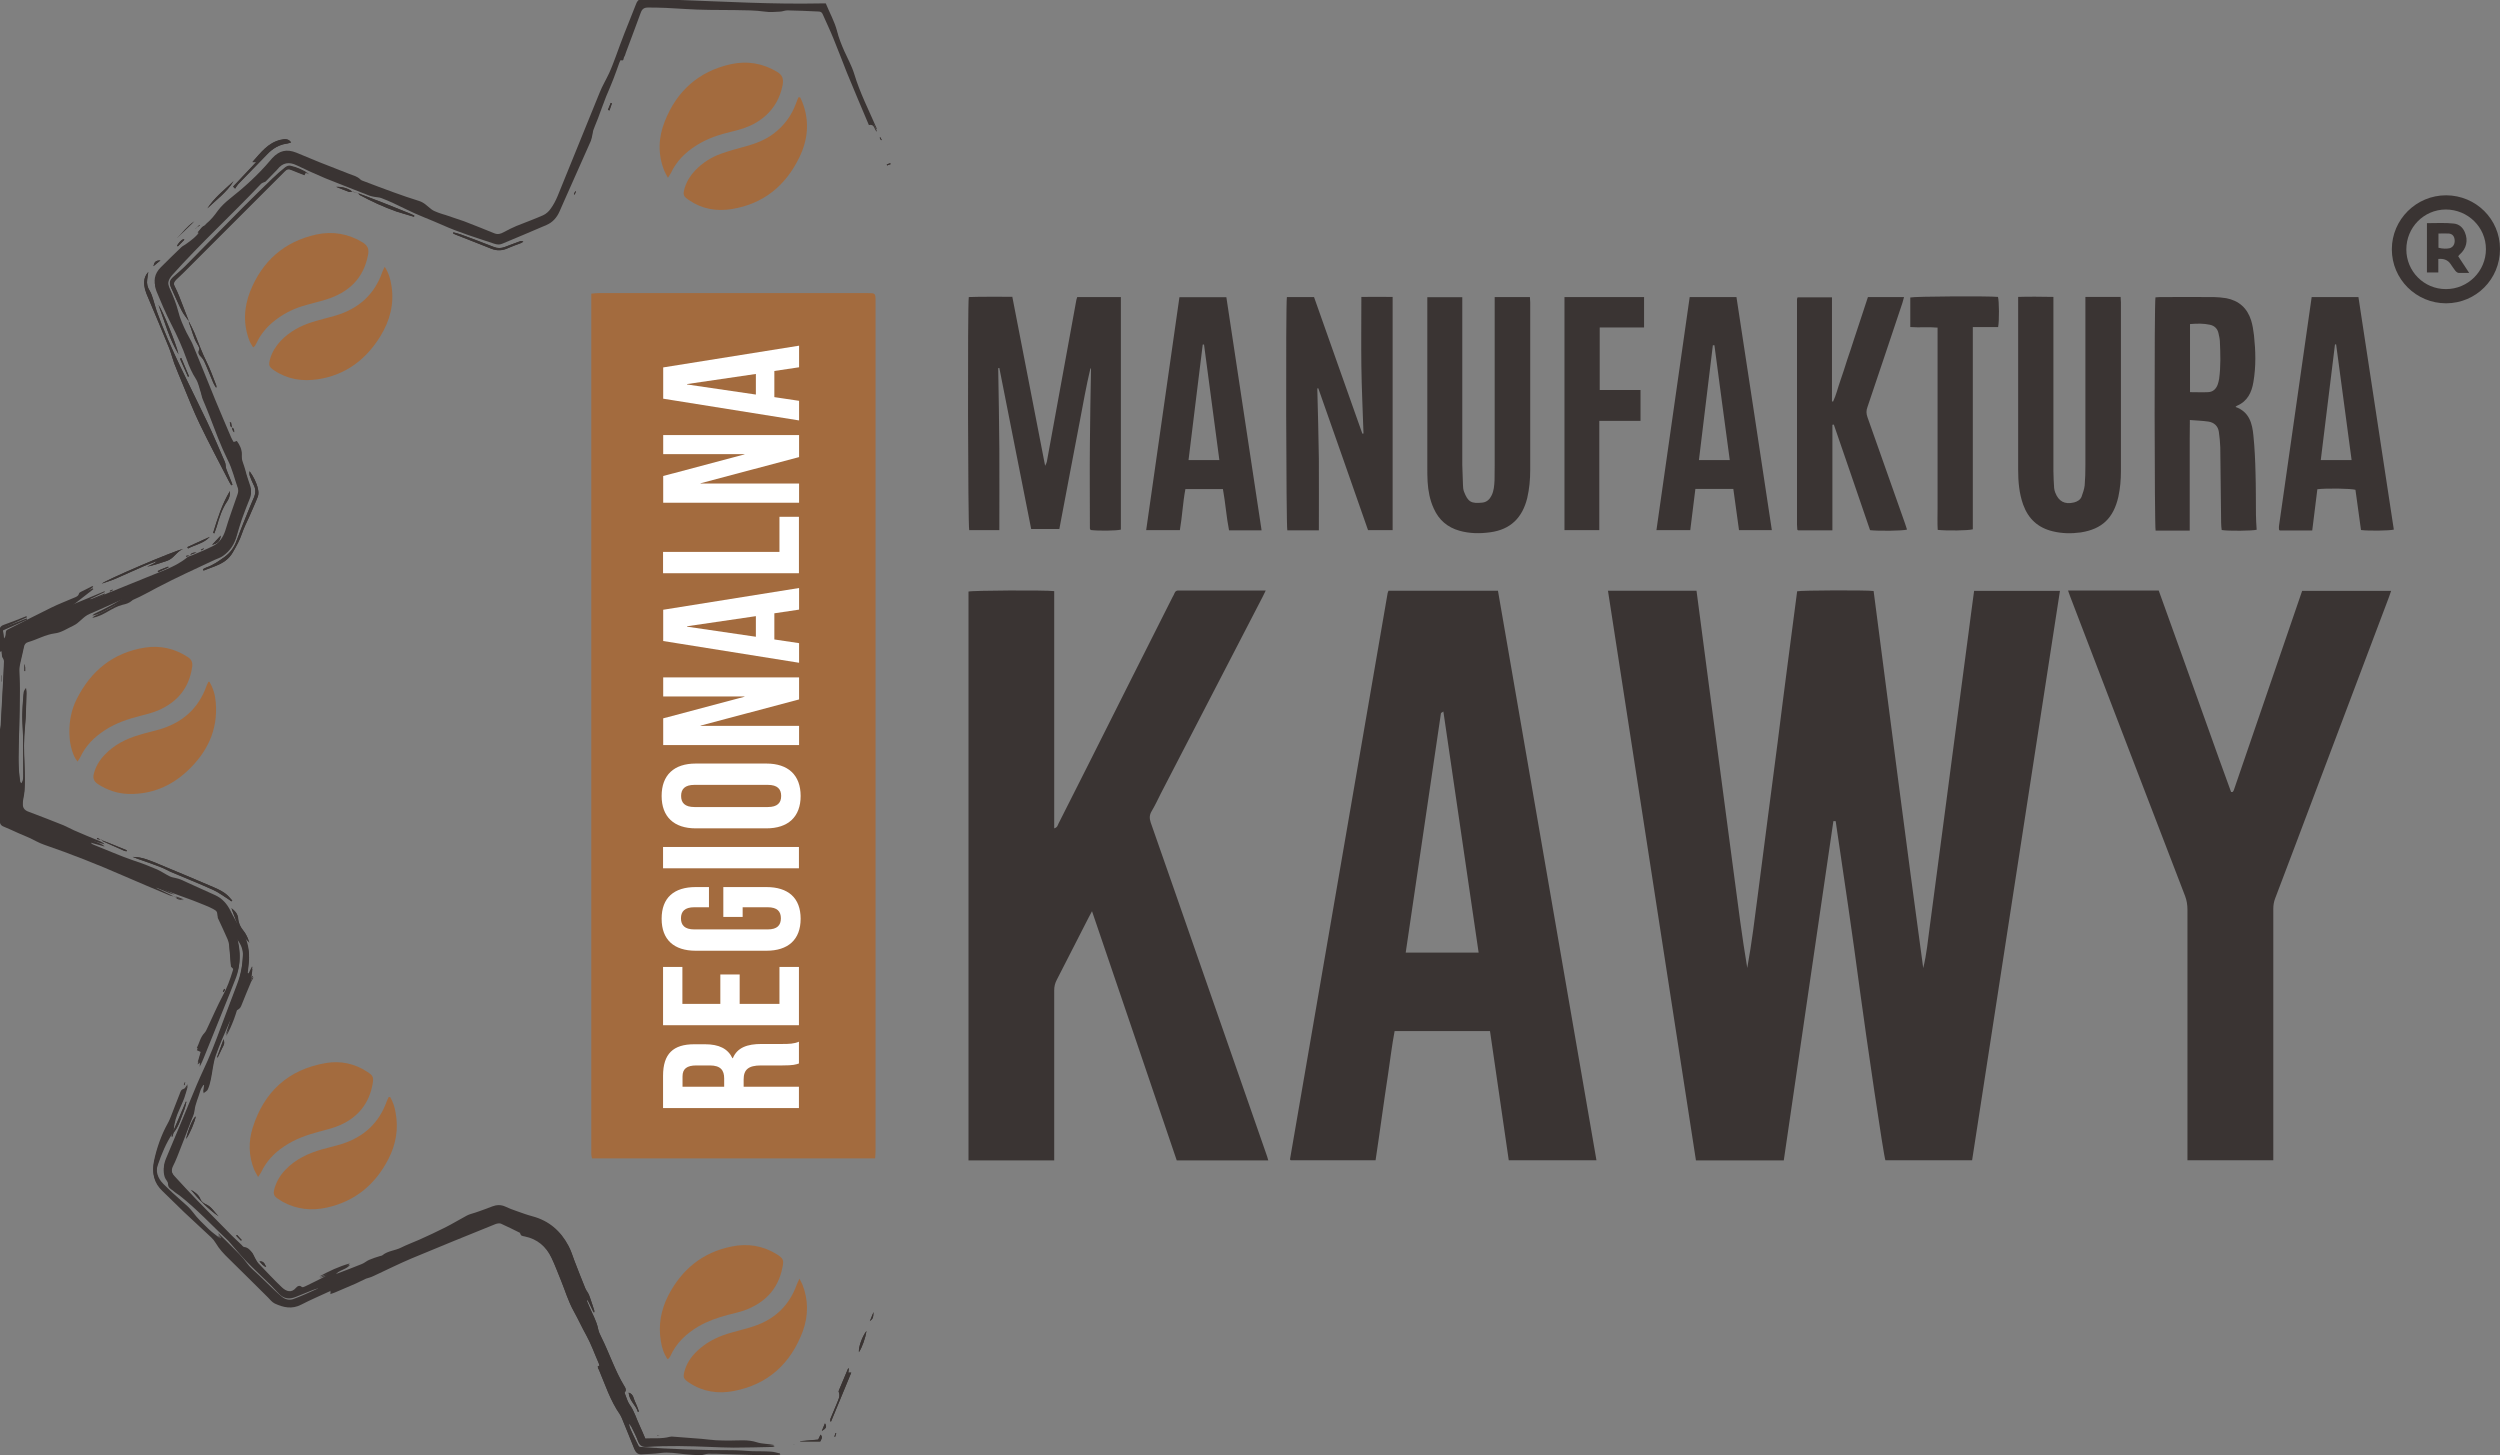<?xml version="1.0" encoding="UTF-8"?>
<svg id="Warstwa_2" data-name="Warstwa 2" xmlns="http://www.w3.org/2000/svg" viewBox="0 0 175.89 102.37">
  <rect x="0" y="0" width="175.89" height="102.37" fill="#808080" stroke="none"/>
  <defs>
    <style>
      .cls-1 {
        fill: none;
      }

      .cls-1, .cls-2, .cls-3, .cls-4, .cls-5 {
        stroke-width: 0px;
      }

      .cls-2, .cls-4 {
        fill-rule: evenodd;
      }

      .cls-2, .cls-5 {
        fill: #3a3433;
      }

      .cls-3 {
        fill: #fff;
      }

      .cls-4 {
        fill: #a36b3e;
      }
    </style>
  </defs>
  <g>
    <path class="cls-4" d="M46.99,12.51c-.11-.22-.2-.36-.26-.51-.46-1.16-.41-2.33.04-3.46.84-2.13,2.37-3.51,4.63-4.02,1.17-.26,2.27-.07,3.3.55.35.22.43.49.37.87-.22,1.18-.85,2.08-1.88,2.69-.52.31-1.09.48-1.67.62-.9.21-1.76.49-2.54.99-.77.49-1.39,1.1-1.78,1.94-.04.08-.1.16-.21.33Z"/>
    <path class="cls-4" d="M18.16,82.81c-.12-.22-.21-.36-.28-.52-.39-.97-.41-1.97-.1-2.95.8-2.54,2.51-4.1,5.15-4.55,1.03-.17,2.02.03,2.91.62.42.27.46.38.37.89-.25,1.34-1.01,2.28-2.24,2.84-.46.21-.96.33-1.45.46-.91.24-1.78.54-2.55,1.07-.69.46-1.24,1.05-1.6,1.81-.05.1-.11.18-.22.34Z"/>
    <path class="cls-4" d="M17.8,24.43c-.08-.15-.18-.28-.24-.43-.46-1.17-.41-2.35.04-3.5.85-2.13,2.39-3.5,4.65-4,1.16-.25,2.27-.06,3.29.57.32.21.43.44.36.83-.31,1.7-1.38,2.69-2.98,3.18-.55.17-1.13.3-1.68.47-.71.22-1.36.57-1.94,1.03-.53.42-.95.92-1.24,1.53-.04.08-.08.16-.13.24-.02.02-.06.04-.12.09Z"/>
    <path class="cls-4" d="M46.97,95.63c-.27-.39-.4-.81-.47-1.24-.2-1.15,0-2.23.52-3.25.95-1.83,2.41-3.03,4.45-3.44,1.12-.23,2.2-.07,3.19.55.45.29.5.39.39.92-.3,1.54-1.25,2.51-2.7,3.03-.37.13-.76.21-1.14.31-.71.19-1.41.43-2.05.8-.87.51-1.57,1.16-1.99,2.09-.03.06-.07.11-.1.16-.01.02-.04.02-.11.07Z"/>
    <path class="cls-4" d="M5.45,53.58c-.1-.15-.17-.24-.22-.35-.24-.53-.34-1.09-.35-1.67-.01-.83.14-1.62.51-2.36,1-2.01,2.58-3.29,4.82-3.64,1.06-.16,2.07.06,2.99.66.27.17.37.38.32.7-.21,1.49-1.05,2.48-2.39,3.06-.4.17-.84.28-1.27.39-.88.22-1.73.51-2.49,1.01-.74.48-1.34,1.08-1.72,1.89-.04.09-.1.16-.19.3Z"/>
    <path class="cls-4" d="M56.3,6.86c.05.11.11.22.15.33.52,1.32.4,2.63-.21,3.88-.97,2-2.53,3.28-4.76,3.64-1.06.17-2.08,0-2.99-.62-.41-.27-.46-.38-.32-.86.14-.47.4-.88.73-1.23.52-.54,1.13-.94,1.84-1.19.59-.21,1.19-.37,1.78-.53.67-.19,1.3-.43,1.87-.85.77-.57,1.31-1.3,1.63-2.2.05-.13.1-.25.15-.38h.11Z"/>
    <path class="cls-4" d="M56.24,89.95c.1.19.16.3.21.41.43,1.08.43,2.19.04,3.28-.85,2.29-2.45,3.77-4.88,4.23-1.09.21-2.16.05-3.11-.58-.43-.28-.47-.39-.32-.89.19-.63.58-1.12,1.08-1.54.64-.54,1.39-.88,2.19-1.1.53-.15,1.06-.28,1.58-.45,1.48-.49,2.5-1.46,3.03-2.94.04-.11.1-.22.19-.41Z"/>
    <path class="cls-4" d="M27.46,77.2c.19.33.31.69.37,1.06.22,1.15.03,2.25-.5,3.28-.92,1.79-2.34,2.98-4.33,3.42-1.08.24-2.12.13-3.1-.4-.14-.08-.28-.18-.42-.27-.2-.14-.25-.32-.2-.56.14-.55.4-1.01.79-1.42.72-.76,1.64-1.18,2.63-1.46.48-.13.96-.24,1.43-.39,1.49-.5,2.53-1.46,3.07-2.95.04-.11.1-.22.15-.33.04,0,.07.01.11.01Z"/>
    <path class="cls-4" d="M14.74,47.98c.26.44.4.92.44,1.43.17,1.97-.62,3.56-2.04,4.87-1.15,1.06-2.51,1.61-4.08,1.58-.79-.02-1.52-.27-2.18-.7-.27-.18-.36-.4-.28-.72.13-.51.4-.96.77-1.34.66-.7,1.5-1.12,2.41-1.39.48-.15.96-.25,1.44-.39,1.62-.48,2.75-1.47,3.32-3.09.03-.08.08-.17.12-.26h.1Z"/>
    <path class="cls-4" d="M27.07,18.77c.29.46.4.88.47,1.32.21,1.29-.11,2.48-.78,3.57-1.01,1.64-2.44,2.72-4.37,3.02-1.1.17-2.15.02-3.1-.62-.37-.25-.41-.37-.29-.8.14-.49.4-.9.74-1.27.62-.65,1.39-1.07,2.23-1.33.54-.17,1.1-.3,1.65-.46,1.6-.48,2.73-1.47,3.28-3.07.03-.09.08-.18.16-.34Z"/>
  </g>
  <path class="cls-2" d="M13.38,39.04c.15-.06.3-.11.45-.17-.17,0-.35,0-.44.18-.1.02-.2.04-.29.06,0,.02.02.05.02.07.08-.05.17-.1.26-.14Z"/>
  <path class="cls-2" d="M16.33,30.07q0,.21.14.34c0-.15,0-.27-.16-.33-.02-.13-.04-.25-.06-.37-.03,0-.07.02-.1.02.1.1-.03.27.18.33Z"/>
  <path class="cls-2" d="M24.79,13.48c.14.04.28.08.42.12.04.04.07.1.11.12.83.45,1.68.84,2.57,1.15.4.14.82.25,1.23.37,0-.02.02-.05.03-.08-.11-.05-.21-.1-.33-.15-.62-.25-1.23-.5-1.84-.74-.59-.23-1.18-.45-1.78-.68-.14-.04-.28-.08-.42-.12-.3-.22-.66-.34-1.13-.33.34.13.61.25.89.35.07.02.17-.01.25-.02Z"/>
  <path class="cls-2" d="M7.12,59.09c-.09-.05-.19-.09-.28-.14,0,.02-.01.05-.02.08.1.02.21.03.31.05.04.04.07.1.12.12.49.22.99.44,1.48.66.06.02.12.02.17.04,0-.02.02-.05.02-.07-.6-.25-1.21-.49-1.81-.73Z"/>
  <path class="cls-2" d="M12.22,79.69c.39-.49.54-1.1.77-1.67.06-.16.08-.33.13-.5-.01,0-.03,0-.04-.01-.05.13-.11.25-.16.38-.23.55-.46,1.1-.7,1.64.03-.53.19-1.01.41-1.49.11-.25.23-.51.33-.77.1-.29.18-.59.26-.88-.11.11-.18.29-.27.32-.21.06-.24.22-.3.37-.2.49-.39.99-.58,1.49-.08.19-.15.38-.25.56-.46.83-.77,1.71-.97,2.64-.17.78-.02,1.46.57,2.02.51.5,1.02,1,1.53,1.49.63.59,1.27,1.18,1.9,1.77.13.12.24.26.33.41.25.43.58.77.93,1.11.91.89,1.83,1.81,2.74,2.71.15.15.29.34.48.43.6.28,1.21.42,1.86.08.66-.34,1.36-.64,2.03-.95.02-.02.06-.02.1-.03-.03.07-.05.13-.09.24.14-.05.23-.07.32-.11.49-.21.98-.42,1.47-.63.24-.11.47-.23.71-.34h-.01c.19-.06.39-.11.57-.2.89-.41,1.76-.85,2.66-1.23,1.95-.82,3.92-1.61,5.89-2.41.12-.05.29-.08.4-.04.47.21.92.44,1.37.66,0,.21.16.21.3.24.89.18,1.51.71,1.89,1.51.26.54.46,1.1.69,1.65.29.71.51,1.46.89,2.14.3.54.56,1.11.86,1.65.36.65.6,1.35.9,2.02.03.07.03.15.05.22-.22.01-.08.13-.05.21.45,1.06.8,2.17,1.47,3.13.07.1.12.22.17.34.29.71.58,1.41.86,2.12.1.24.25.36.52.34.43-.03.87-.03,1.29-.09.58-.08,1.14.02,1.71.08.37.03.75.07,1.13.07.18,0,.37-.1.55-.1.36-.01.71.01,1.07.02,1.33.04,2.66.09,3.99.13,0-.02,0-.05,0-.08-.22-.05-.43-.12-.65-.13-.43-.03-.86-.02-1.3-.03-.47-.02-.94-.07-1.41-.07-2.16,0-4.31-.07-6.47-.23-.02,0-.05-.02-.1-.04-.13-.26-.28-.54-.41-.83-.13-.27-.26-.54-.32-.85.08.07.14.15.19.24.16.33.34.65.46,1,.12.32.31.41.64.39,1.47-.1,2.95-.06,4.42,0,.56.02,1.12.05,1.67.05.93,0,1.86-.03,2.78-.05.04,0,.07-.03.11-.04-.43-.1-.86-.07-1.25-.2-.62-.2-1.23-.12-1.84-.12-.35,0-.69,0-1.03-.02-.34-.02-.68-.07-1.02-.1-.7-.06-1.39-.11-2.09-.16-.05,0-.1,0-.15.02-.56.16-1.14.08-1.71.11-.13-.31-.25-.62-.4-.92-.23-.49-.37-1.02-.7-1.47-.15-.21-.22-.48-.32-.73-.03-.07-.07-.19-.04-.21.15-.14.05-.26-.02-.37-.66-1.09-1.05-2.31-1.62-3.45-.1-.19-.19-.39-.23-.6-.1-.54-.38-1-.59-1.49-.08-.17-.14-.36-.22-.53.02-.01.04-.02.07-.03.14.28.27.56.41.85.03-.01.05-.02.08-.03-.12-.36-.23-.74-.37-1.1-.06-.18-.2-.32-.27-.49-.27-.65-.51-1.3-.77-1.95-.13-.34-.24-.71-.41-1.03-.55-1.06-1.38-1.78-2.55-2.08-.38-.1-.75-.24-1.12-.37-.27-.1-.52-.2-.78-.31-.31-.14-.62-.13-.92-.01-.3.12-.6.22-.89.33-.1.04-.19.07-.29.1-.2.07-.42.11-.6.21-.51.27-1.01.58-1.53.84-.6.3-1.21.58-1.82.86-.43.19-.87.35-1.29.56-.42.21-.92.21-1.3.53-.05.04-.12.04-.17.06-.26.08-.52.16-.77.27-.18.07-.33.22-.51.29-.57.24-1.14.45-1.7.66-.07.02-.13.01-.2.02.28-.37.79-.36,1.05-.72-.76.21-1.46.54-2.15.92.24-.06.48-.12.72-.19-.55.31-1.1.59-1.66.86-.09.04-.24.1-.28.07-.18-.17-.33-.04-.42.06-.31.37-.67.27-.99-.04-.56-.53-1.09-1.1-1.62-1.66-.11-.11-.18-.27-.27-.41-.06-.1-.1-.22-.16-.32-.15-.22-.31-.42-.62-.45-.06,0-.12-.09-.17-.15-.22-.21-.44-.42-.66-.63-.83-.83-1.65-1.66-2.46-2.5-.54-.56-1.06-1.13-1.59-1.7-.21-.22-.28-.48-.14-.77.11-.23.22-.45.31-.69.32-.82.64-1.63.95-2.45.09-.25.23-.5.26-.76.05-.5.28-.95.41-1.42.04-.15.14-.28.22-.42.02.01.05.02.08.04-.02.16-.05.33-.08.55.13-.1.27-.17.31-.27.1-.22.16-.45.21-.69.12-.56.16-1.14.34-1.67.27-.79.63-1.56.95-2.32.04-.1.11-.19.17-.28-.09.29-.19.57-.28.86-.04.11-.07.24-.1.35.23-.39.4-.8.56-1.22.08-.2.13-.4.2-.6.13-.08.24-.15.3-.31.22-.57.46-1.12.69-1.68.05-.1.11-.21.17-.31-.02,0-.04-.02-.05-.02-.04.07-.08.13-.12.21.04-.27.07-.52.1-.78-.01,0-.02-.01-.04-.01-.08.15-.15.31-.23.47-.03-.01-.06-.02-.09-.04.01-.12.04-.24.05-.35.03-.24.05-.47.07-.71.02-.55-.1-1.08-.31-1.58.11.12.22.25.34.37-.09-.3-.21-.57-.4-.8-.23-.28-.36-.59-.39-.92-.02-.31-.22-.48-.45-.65.18.46.35.93.52,1.39-.21-.37-.43-.74-.62-1.13-.24-.48-.57-.86-1.07-1.09-.81-.36-1.62-.73-2.43-1.1-.1-.05-.21-.07-.33-.1-.14-.04-.3-.05-.43-.12-.3-.15-.59-.35-.9-.49-.53-.24-1.07-.44-1.63-.62-.97-.33-1.9-.74-2.84-1.12-.13-.05-.23-.1-.19-.3.33.09.65.18.97.27-.08-.1-.18-.15-.29-.2-.62-.26-1.24-.52-1.86-.78-.25-.11-.49-.25-.75-.36-.81-.33-1.62-.66-2.45-.95-.32-.11-.41-.31-.42-.62,0-.34.11-.65.13-.97.04-.61.03-1.22,0-1.83-.04-.91-.05-1.81.04-2.71.08-.78.07-1.57.1-2.36,0-.07-.02-.14-.03-.22-.09.11-.16.22-.17.34-.04.5-.08,1.01-.09,1.52,0,.52.05,1.04.05,1.56,0,.92.02,1.85.02,2.78,0,.1-.02.21-.04.3-.02.07-.06.13-.08.2-.04-.02-.06-.05-.09-.07-.2-1.18-.12-2.38-.09-3.57.02-1,.05-2,.05-3.01,0-.48-.04-.96-.04-1.44,0-.16.04-.33.07-.48.08-.38.18-.76.26-1.15.03-.19.12-.31.29-.36.64-.18,1.21-.53,1.9-.62.44-.05.86-.34,1.29-.54.43-.2.69-.64,1.15-.83.77-.32,1.53-.68,2.29-1.02.08-.03.16-.04.24-.06-.34.24-.69.45-1.04.65-.34.19-.7.36-1.05.53-.05.02-.09.04-.14.07-.03.02-.06.05-.12.11.43-.07.75-.25,1.07-.43.34-.19.69-.4,1.07-.49.24-.05.45-.12.63-.27.04-.04.08-.07.13-.09.59-.25,1.14-.58,1.71-.87,1.31-.69,2.65-1.29,3.98-1.92.21-.1.44-.16.61-.29.5-.35.81-.83.97-1.42.11-.4.23-.78.36-1.17.17-.49.37-.98.56-1.46.09-.22.11-.44.04-.67-.12-.39-.26-.77-.36-1.16-.09-.37-.3-.7-.26-1.14.03-.29-.13-.63-.34-.91-.08.03-.14.05-.22.08-.06-.11-.13-.22-.18-.33-.37-.86-.74-1.73-1.1-2.6-.55-1.32-1.08-2.66-1.62-3.98-.11-.28-.28-.53-.42-.8-.23-.48-.46-.95-.58-1.48-.14-.56-.37-1.1-.61-1.64-.19-.42-.12-.72.18-1.07,1.99-2.23,4.2-4.25,6.25-6.42.08-.08.21-.11.32-.16.22-.23.44-.45.66-.68.06-.06.13-.12.18-.19.37-.47.82-.54,1.35-.28.66.32,1.33.62,2.01.91,1.04.42,2.08.82,3.12,1.23.1.04.22.05.33.08.16.03.33.03.48.08.59.22,1.16.5,1.73.78.83.42,1.73.74,2.58,1.12,1.18.53,2.43.91,3.66,1.32.19.06.37.08.55,0,1.04-.44,2.09-.87,3.12-1.32.42-.18.72-.51.91-.94.13-.28.24-.56.37-.84.61-1.38,1.23-2.76,1.84-4.14.05-.13.07-.27.1-.4.03-.13.04-.28.09-.4.09-.26.21-.51.31-.78.19-.51.37-1.02.57-1.53.17-.41.35-.81.51-1.23.15-.38.28-.77.42-1.15.03-.07.09-.2.1-.19.25.1.18-.15.25-.24.06-.07.07-.18.11-.28.35-.94.71-1.88,1.05-2.82.1-.27.24-.36.53-.36.85,0,1.7.04,2.55.1,1.17.08,2.36.07,3.54.08.71.01,1.42.01,2.13.11.33.05.68.02,1.02,0,.18,0,.37-.09.55-.09.72.01,1.45.05,2.17.08.16,0,.26.05.32.21.25.57.52,1.13.75,1.7.33.8.63,1.61.95,2.41.5,1.22,1.02,2.44,1.54,3.67.4-.1.37.3.55.47,0-.04.01-.07,0-.08-.54-1.27-1.18-2.5-1.58-3.83-.17-.56-.46-1.07-.7-1.61-.2-.46-.39-.91-.51-1.41-.17-.66-.52-1.29-.79-1.94-.14,0-.26,0-.37,0-3.38.07-6.76-.13-10.14-.25-.78-.02-1.55-.04-2.32-.07-.27-.01-.41.09-.51.34-.27.71-.56,1.39-.83,2.09-.21.53-.4,1.08-.6,1.61-.15.4-.3.8-.48,1.2-.21.45-.46.88-.65,1.33-1,2.43-1.98,4.88-2.97,7.31-.13.31-.29.62-.49.89-.13.19-.33.37-.54.46-.61.28-1.25.5-1.87.75-.3.13-.59.27-.88.43-.22.12-.42.19-.68.08-.66-.28-1.34-.53-2.01-.8-.08-.04-.17-.06-.25-.09-.39-.13-.77-.26-1.15-.39-.17-.05-.34-.1-.5-.16-.17-.07-.36-.13-.5-.24-.28-.21-.51-.48-.87-.59-.6-.19-1.21-.39-1.8-.61-.69-.25-1.38-.51-2.06-.77-.1-.04-.21-.06-.27-.13-.22-.24-.53-.3-.8-.4-.7-.27-1.39-.55-2.09-.82-.54-.22-1.08-.45-1.62-.67-.68-.27-1.18-.15-1.69.38-.05.05-.09.09-.13.15-.85,1.01-1.83,1.9-2.87,2.72-.31.25-.6.53-.83.83-.25.34-.5.66-.83.93-.3.02-.4.3-.6.5.1,0,.15-.01.2-.01-.27.42-.66.69-1.06.97-.09.07-.2.11-.28.19-.49.47-.97.94-1.44,1.41-.44.45-.53.98-.3,1.55.31.75.63,1.5,1,2.23.43.84.82,1.69,1.13,2.58.16.46.36.91.63,1.33.19.3.25.68.37,1.03.04.12.05.25.1.37.16.4.34.79.49,1.2.4,1.04.78,2.09,1.28,3.1.33.64.49,1.36.73,2.03.08.21.03.39-.04.59-.28.83-.59,1.65-.84,2.49-.16.5-.43.89-.9,1.12-.48.24-.97.44-1.47.65-.1.04-.23.06-.31.13-.46.39-1,.65-1.55.88-1.69.69-3.39,1.38-5.08,2.06-.05.02-.11.02-.17.04,0-.02,0-.04-.02-.05.34-.16.68-.33,1.02-.49,0-.02-.02-.03-.03-.05-.76.31-1.52.63-2.28.95,0-.02-.02-.05-.03-.07.5-.39,1.02-.79,1.52-1.19-.01-.02-.03-.04-.05-.06-.26.13-.52.25-.78.39-.06.03-.16.08-.17.14-.05.19-.21.24-.36.3-.52.23-1.06.43-1.57.68-1.04.51-2.07,1.04-3.1,1.56-.03.02-.06.05-.09.07-.07.18.02.38-.16.55-.03-.23-.06-.46-.09-.72.58-.26,1.15-.51,1.71-.77,0-.02-.02-.05-.04-.08-.53.21-1.05.42-1.59.61-.23.08-.31.22-.31.45,0,.4,0,.82,0,1.22,0,.03.02.05.02.07.05-.01.09-.03.14-.04.01.16-.02.36.05.45.11.14.11.28.11.43-.02.45-.04.91-.06,1.36-.06,1.04-.11,2.08-.17,3.12-.02.24-.1.48-.1.71,0,.94.05,1.88.05,2.82,0,.99,0,1.98-.03,2.98,0,.23.05.38.28.47.35.14.7.31,1.04.46.25.11.51.22.77.33.34.16.68.36,1.03.48,1.89.65,3.74,1.38,5.57,2.18,1.07.46,2.14.92,3.22,1.37.14.06.29.08.43.11.13.22.36.22.58.24-.19-.07-.39-.15-.59-.22-.44-.21-.88-.43-1.33-.65.05-.01.07-.03.09-.02.7.25,1.4.51,2.11.77.25.09.5.18.74.28.36.15.73.28,1.07.46.29.15.31.23.33.6,0,.04.02.07.04.11.22.47.44.94.65,1.42.05.12.09.25.11.39.05.54.09,1.08.13,1.54.09.1.17.15.18.21.01.08-.03.18-.06.26-.18.59-.39,1.17-.69,1.72-.39.72-.7,1.47-1.05,2.2-.07.15-.13.31-.24.43-.3.3-.36.71-.54,1.06.13.06.22.1.31.14h-.01c-.08.28-.16.57-.25.86.06-.04.11-.08.18-.13-.01.11-.02.21-.04.3.14-.24.24-.49.34-.74.59-1.47,1.18-2.94,1.78-4.41.16-.39.31-.78.46-1.17.28-.78.3-1.59.11-2.4-.02-.08-.03-.16-.05-.25.27.34.43.73.41,1.15-.02.74-.15,1.46-.42,2.16-.28.71-.54,1.43-.81,2.14-.41,1.08-.79,2.17-1.26,3.23-.34.76-.69,1.52-1.01,2.29-.63,1.53-1.27,3.05-1.91,4.58-.16.39-.22.78-.09,1.18.05.17.23.31.23.47,0,.28.19.36.35.48.14.13.3.23.46.34,1.23.97,2.29,2.12,3.43,3.19.05.05.1.12.15.17.36.41.7.83,1.08,1.23.57.59,1.18,1.15,1.77,1.73.2.2.38.41.58.61.34.34.72.39,1.16.21.41-.17.82-.33,1.24-.5.11-.04.23-.08.34-.11,0,.1-.04.16-.08.19-.55.25-1.11.51-1.68.72-.27.1-.56.03-.79-.16-.19-.15-.36-.31-.54-.48-.36-.34-.71-.68-1.07-1.03-.3-.29-.64-.56-.88-.89-.3-.42-.66-.76-1.02-1.12-.31-.32-.64-.63-.95-.94,0,0-.02.02-.02.02.07.1.13.19.2.29-.02.02-.04.04-.05.05-.27-.22-.57-.42-.82-.66-.39-.38-.8-.76-1.12-1.2-.24-.33-.53-.56-.83-.82-.43-.37-.84-.77-1.25-1.17-.41-.41-.57-.92-.38-1.47.27-.78.58-1.54,1.04-2.23-.03.07-.05.15-.08.22.02,0,.05.01.07.02.02-.09.05-.17.07-.26Z"/>
  <path class="cls-2" d="M11.06,39.47h0c-.06.05-.11.11-.18.15-.17.09-.35.17-.53.25.49-.1.94-.26,1.4-.41.48-.16.68-.66,1.14-.84-.76.17-5.51,2.22-5.72,2.44.32-.12.63-.21.93-.33.69-.3,1.36-.62,2.05-.91.31-.13.61-.24.92-.35Z"/>
  <path class="cls-2" d="M13.3,22.61s-.02.08,0,.11c.21.49.3,1.03.58,1.49.08.12.19.33.14.41-.12.24.02.39.13.49.19.19.27.42.37.65.17.39.33.8.5,1.2.05.11.12.22.19.33.04-.08.02-.14,0-.19-.22-.55-.41-1.11-.68-1.65-.33-.65-.57-1.35-.85-2.03-.11-.27-.25-.52-.38-.78-.23-.6-.46-1.2-.7-1.8-.09-.22-.19-.45-.3-.66-.11-.21-.06-.34.1-.5.38-.35.74-.72,1.11-1.09,2-2,4.01-4.01,6.01-6.01.17-.17.34-.34.51-.51.14-.16.28-.19.48-.1.3.13.61.24.91.36.03-.07.06-.12.09-.17h0c.08.04.17.08.25.11-.4-.27-.83-.46-1.3-.57-.11-.03-.28.04-.38.11-.3.24-.6.5-.88.77-.7.68-1.4,1.36-2.09,2.05-1.36,1.38-2.72,2.77-4.08,4.15-.25.25-.53.47-.79.71-.3.27-.34.44-.18.79.25.54.48,1.09.75,1.62.13.26.33.48.5.73Z"/>
  <path class="cls-2" d="M129.01,57.77h.14c.59,3.98,1.18,7.95,1.71,11.94.44,3.27,1.67,11.67,1.79,11.92h6.1c2.06-13.36,4.12-26.7,6.18-40.06h-6.04c-.13,1-.27,1.97-.39,2.95-.13.98-.26,1.97-.39,2.95-.13.98-.26,1.96-.39,2.95-.13.98-.26,1.96-.39,2.95-.13,1-.26,1.99-.39,2.98-.13.98-.26,1.97-.39,2.95-.13.98-.26,1.96-.39,2.95-.13.98-.26,1.96-.39,2.94-.13.97-.22,1.95-.46,2.92-1.21-8.85-2.34-17.69-3.49-26.53-.53-.07-5.09-.05-5.38.02-.23,1.76-.46,3.52-.69,5.28-.23,1.78-.46,3.55-.68,5.33-.23,1.76-.46,3.53-.69,5.29-.23,1.78-.46,3.56-.69,5.33-.23,1.76-.44,3.51-.76,5.27-.37-2.2-.65-4.41-.94-6.61-.3-2.22-.59-4.43-.88-6.65-.29-2.22-.58-4.43-.88-6.65-.29-2.21-.58-4.42-.87-6.63h-6.23c2.07,13.38,4.13,26.73,6.19,40.08h6.18c1.17-7.96,2.32-15.92,3.49-23.87Z"/>
  <path class="cls-2" d="M89.23,81.64c-.05-.16-.08-.3-.13-.42-1.61-4.62-3.22-9.24-4.83-13.86-1.1-3.16-2.2-6.33-3.31-9.49-.1-.3-.09-.53.06-.79.24-.4.44-.83.65-1.25,2.39-4.62,4.78-9.23,7.17-13.85.07-.13.13-.26.21-.43h-6.09c-.16-.02-.27.03-.33.19-.03.1-.09.18-.14.28-1.97,3.9-3.93,7.81-5.89,11.71-.71,1.41-1.42,2.81-2.13,4.22-.05.11-.08.27-.3.33v-16.69c-.66-.08-5.76-.05-6.03.03v40.02h6.03v-.48c0-3.83,0-7.66,0-11.48,0-.28.06-.52.19-.76.75-1.46,1.49-2.92,2.24-4.38.06-.12.13-.24.23-.43,2,5.89,3.99,11.71,5.96,17.53h6.44Z"/>
  <path class="cls-2" d="M159.94,81.64v-.53c0-5.72,0-11.44,0-17.16,0-.27.04-.5.13-.74.94-2.46,1.86-4.92,2.79-7.38,1.74-4.6,3.47-9.2,5.21-13.8.05-.15.1-.3.16-.46h-6.26c-1.61,4.69-3.21,9.37-4.81,14.03-.02.04-.04.07-.06.1,0,0-.02.02-.03.02,0,0-.02,0-.1,0-.57-1.55-1.13-3.12-1.69-4.69-.57-1.59-1.14-3.18-1.71-4.78-.56-1.57-1.13-3.15-1.69-4.7h-6.38c.05.16.1.29.15.42,2.69,7.02,5.38,14.05,8.08,21.06.12.31.17.63.17.97v17.63h6.04Z"/>
  <path class="cls-2" d="M71.21,20.88c-1.06.01-2.06-.02-3.05.02-.09.56-.06,16.12.03,16.4h2.12c0-1.91.01-3.81,0-5.7-.01-1.9-.05-3.8-.08-5.7.02,0,.05-.01.08-.01.75,3.77,1.49,7.55,2.24,11.33h1.98c.24-1.28.48-2.54.72-3.8.24-1.26.48-2.52.72-3.78.24-1.24.45-2.49.75-3.73.03.02.04.03.04.04-.03,1.77-.07,3.53-.08,5.3-.02,1.93,0,3.86,0,5.8,0,.04,0,.08,0,.11,0,.02,0,.05.02.07,0,.01,0,.02.02.04,0,0,.02.01.03.02.55.07,1.84.05,2.11-.03v-16.36h-3.07c-.02.08-.05.13-.06.19-.13.71-.26,1.42-.39,2.14-.56,3.09-1.12,6.17-1.69,9.26-.01.07-.05.13-.12.28-.78-4.02-1.55-7.95-2.31-11.9Z"/>
  <path class="cls-2" d="M92.79,37.31c0-1.71.01-3.38,0-5.04-.02-1.65-.07-3.29-.11-4.94.02,0,.05-.01.07-.01,1.17,3.33,2.34,6.65,3.5,9.98h1.73v-16.41c-.74,0-1.46-.01-2.2,0,0,1.65-.02,3.25,0,4.85.02,1.59.1,3.18.15,4.76-.03,0-.06.01-.08.01-.57-1.6-1.13-3.2-1.7-4.8-.57-1.61-1.14-3.22-1.7-4.81h-1.91c-.09.6-.05,16.14.03,16.41h2.21Z"/>
  <path class="cls-2" d="M146.72,20.89v.53c0,3.76,0,7.52,0,11.29,0,.48-.01.97-.05,1.44-.03.27-.13.54-.22.8-.09.22-.3.34-.53.4-.65.16-1.08-.07-1.32-.69-.04-.1-.07-.22-.08-.33-.02-.39-.05-.78-.05-1.18,0-3.93,0-7.85,0-11.78v-.48c-.85-.01-1.65-.03-2.48,0v2.9c0,3.09,0,6.18,0,9.27,0,.83.07,1.65.35,2.44.36,1,1.04,1.63,2.08,1.88.65.16,1.31.17,1.97.08,1.5-.23,2.31-1.01,2.65-2.51.13-.6.18-1.2.18-1.82v-11.85c0-.13-.02-.25-.02-.39h-2.45Z"/>
  <path class="cls-2" d="M105.16,20.9v.49c0,3.78,0,7.55,0,11.33,0,.36,0,.71-.01,1.07-.02.36-.04.74-.21,1.07-.13.27-.33.46-.63.5-.81.09-1.03-.05-1.31-.77-.05-.14-.07-.3-.07-.45-.02-.48-.04-.96-.05-1.44v-11.79h-2.46v11.95c0,.34,0,.69.02,1.03.04.65.16,1.29.43,1.88.36.81.96,1.33,1.81,1.57.71.2,1.43.21,2.16.11,1.44-.19,2.27-1.03,2.61-2.41.15-.65.21-1.3.21-1.97,0-3.93,0-7.86,0-11.78,0-.13-.01-.25-.02-.39h-2.47Z"/>
  <path class="cls-2" d="M128.91,29.89s.07-.01.11-.02c.85,2.48,1.71,4.96,2.55,7.43.56.07,2.29.05,2.6-.04-.05-.14-.09-.29-.14-.43-.88-2.49-1.76-4.98-2.64-7.47-.09-.25-.1-.48,0-.73.83-2.44,1.64-4.89,2.46-7.33.04-.12.07-.25.11-.4h-2.54c-.17.51-.33,1-.49,1.49-.16.5-.33.99-.49,1.48-.16.49-.31.97-.48,1.45-.16.5-.31.99-.49,1.49-.17.48-.28.98-.5,1.44-.02,0-.05-.01-.08-.01v-7.32h-2.42c-.02.06-.04.1-.04.13,0,5.29,0,10.57,0,15.86,0,.11.01.22.02.34,0,.01,0,.02.02.04,0,0,.02.01.04.02h2.41v-7.41Z"/>
  <path class="cls-2" d="M110.07,20.9v16.4h2.45v-7.69h2.9v-2.17h-2.87v-4.4h3.12c0-.74,0-1.43,0-2.14h-5.59Z"/>
  <path class="cls-2" d="M134.41,23.01c.65.05,1.27-.02,1.91.04v11.1c0,.53,0,1.06,0,1.6,0,.51-.02,1.03.01,1.53.64.07,2.17.05,2.47-.04v-14.23h1.78c.09-.46.07-1.84-.01-2.12-.62-.07-5.88-.04-6.17.04v2.07Z"/>
  <path class="cls-2" d="M16.27,34.14s.05-.03.08-.05c-.06-.16-.13-.32-.19-.48-.08-.22-.18-.42-.25-.63-.05-.15-.03-.33-.09-.47-.42-.97-.83-1.94-1.28-2.89-1.21-2.56-2.56-5.05-3.52-7.73-.1-.27-.16-.56-.25-.83-.07-.21-.13-.42-.24-.6-.16-.25-.22-.51-.18-.8.02-.16.05-.32.08-.53-.2.22-.28.44-.29.69-.02.39.11.75.27,1.1.5,1.18,1,2.37,1.48,3.55.14.35.23.72.36,1.08.19.49.39.97.59,1.45.4.95.77,1.91,1.21,2.83.66,1.37,1.38,2.72,2.08,4.08.04.07.08.14.13.22Z"/>
  <path class="cls-2" d="M14.28,40.05s.03.06.04.09c.75-.31,1.58-.45,2.05-1.27.25-.43.49-.85.65-1.33.13-.4.33-.79.51-1.18.2-.48.43-.95.61-1.43.06-.16.05-.36.01-.53-.1-.45-.31-.86-.59-1.25-.02.1-.02.19,0,.28.09.23.17.46.28.67.15.28.15.56.05.84-.08.19-.16.37-.24.56-.34.85-.7,1.69-1.01,2.55-.17.47-.44.85-.85,1.14-.39.28-.78.57-1.25.72-.09.03-.17.09-.26.13Z"/>
  <path class="cls-2" d="M16.41,13.13s.08.08.13.13c.08-.11.15-.24.24-.34.66-.69,1.33-1.36,1.99-2.05.4-.43.88-.72,1.47-.79.07-.01.15-.04.24-.07-.21-.3-.48-.23-.74-.18-.89.21-1.39.9-1.98,1.56h.27c-.56.59-1.09,1.16-1.62,1.72Z"/>
  <path class="cls-2" d="M16.28,63.41s.03-.03.05-.05c-.09-.1-.18-.2-.27-.3-.3-.31-.69-.48-1.07-.65-1.27-.54-2.54-1.09-3.82-1.61-.59-.24-1.17-.52-1.84-.51.25.11.52.19.77.28.42.15.84.3,1.25.46.22.08.43.21.65.31.99.42,1.99.82,2.97,1.26.41.19.78.47,1.16.71.05.03.09.07.13.1Z"/>
  <path class="cls-2" d="M31.89,16.35s0,.05-.01.07c.08.04.15.08.24.11.81.32,1.63.63,2.44.96.42.17.81.14,1.21-.05.27-.13.56-.22.85-.33.07-.03.13-.07.2-.11-.09-.05-.17-.06-.23-.03-.36.13-.71.26-1.07.4-.26.1-.51.11-.78,0-.78-.31-1.56-.6-2.35-.89-.16-.06-.33-.09-.5-.14Z"/>
  <path class="cls-2" d="M59.73,96.29s-.04,0-.06-.01c-.21.5-.42,1-.63,1.5-.02.05-.05.11-.03.15.13.31-.04.57-.14.83-.14.35-.29.7-.44,1.05-.02.05-.01.13-.02.19.02,0,.04.01.06.01.47-1.14.94-2.26,1.42-3.44h-.21c.01-.1.03-.19.05-.28Z"/>
  <path class="cls-2" d="M12.56,24.92c-.18-.77-1.13-3.1-1.41-3.47.45,1.2.76,2.4,1.41,3.47Z"/>
  <path class="cls-2" d="M16.43,12.75c-.65.6-1.35,1.16-1.84,1.91.64-.61,1.37-1.14,1.84-1.91Z"/>
  <path class="cls-2" d="M15,37.49s.05.02.07.04c.06-.16.12-.31.17-.48.18-.62.37-1.24.74-1.78.15-.23.21-.46.19-.72-.55.92-.87,1.93-1.18,2.94Z"/>
  <path class="cls-2" d="M13.43,83.71c.57.7,1.21,1.34,1.95,1.87-.3-.29-.49-.68-.91-.86-.14-.06-.3-.19-.36-.33-.12-.33-.39-.51-.68-.68Z"/>
  <path class="cls-2" d="M60.96,93.64c-.31.42-.56,1.15-.53,1.49.22-.32.46-1,.53-1.49Z"/>
  <path class="cls-2" d="M13.09,80.13c.23-.28.65-1.27.68-1.59-.21.17-.5.86-.68,1.59Z"/>
  <path class="cls-2" d="M57.57,101.28c-.45.04-.86.07-1.27.11v.02h1.41c.07-.15.2-.3.02-.48-.06.13-.1.23-.16.34Z"/>
  <path class="cls-2" d="M44.88,99.34s.05-.02.07-.04c-.08-.23-.16-.46-.27-.68-.12-.21-.1-.53-.45-.64.04.58.52.88.65,1.36Z"/>
  <path class="cls-2" d="M14.76,37.77c-.53.24-1.05.48-1.58.72.02.03.03.06.05.1.51-.27,1.11-.36,1.53-.82Z"/>
  <path class="cls-2" d="M12.44,16.76c.41-.39.82-.78,1.22-1.18-.48.32-.81.79-1.22,1.18Z"/>
  <path class="cls-2" d="M15.27,74.37s.03.02.05.03c.1-.21.19-.41.29-.61.19-.36.19-.36.13-.68-.17.47-.32.86-.46,1.26Z"/>
  <path class="cls-2" d="M12.75,25.19s-.05.03-.08.05c.18.42.37.85.56,1.27l.07-.04c-.18-.42-.36-.85-.54-1.28Z"/>
  <path class="cls-2" d="M14.92,38.33c.4-.08.58-.29.61-.65-.18.19-.38.4-.61.65Z"/>
  <path class="cls-2" d="M57.44,102.17h0c-.36,0-.72,0-1.08,0h0c.36,0,.72,0,1.08,0Z"/>
  <path class="cls-2" d="M18.73,89.14c-.16-.34-.22-.39-.48-.4.16.16.26.34.48.4Z"/>
  <path class="cls-2" d="M10.79,18.73c.17-.14.31-.26.5-.41-.33,0-.42.09-.5.41Z"/>
  <path class="cls-2" d="M61.46,92.31c-.08.21-.17.42-.26.64.22-.19.23-.21.26-.64Z"/>
  <path class="cls-2" d="M11.86,39.93s-.02-.04-.03-.07c-.24.11-.5.18-.73.31,0,.03.02.05.03.08.24-.11.49-.22.73-.33Z"/>
  <path class="cls-2" d="M12.46,17.27s.04.05.05.07c.16-.16.31-.31.46-.47-.02-.02-.04-.04-.05-.05-.22.08-.34.28-.46.45Z"/>
  <path class="cls-2" d="M58.04,100.14c-.08.18-.13.32-.22.54.24-.16.41-.25.22-.54Z"/>
  <path class="cls-2" d="M42.77,7.73s.07.02.11.04c.05-.16.11-.33.17-.5-.03,0-.06-.02-.08-.03-.06.16-.13.33-.2.49Z"/>
  <path class="cls-2" d="M14.04,15.83s.02,0,.03.01c-.1.07-.21.15-.31.22,0,0,.01.01.01.01.09-.08.18-.16.27-.25Z"/>
  <path class="cls-2" d="M16.68,86.89s-.04.04-.06.05c.12.12.22.24.34.35.01-.01.03-.03.05-.05-.11-.11-.22-.23-.32-.35Z"/>
  <path class="cls-2" d="M.14,47.52h-.02v.43h.01c0-.15,0-.29,0-.43Z"/>
  <path class="cls-2" d="M1.72,47.21h.05c0-.08,0-.17,0-.25,0-.07-.02-.14-.03-.21h-.02v.45Z"/>
  <path class="cls-2" d="M58.7,101.07s.04,0,.06.02c.02-.08.05-.17.08-.25-.02,0-.03-.01-.05-.02-.03.08-.05.16-.08.25Z"/>
  <path class="cls-2" d="M62.66,11.55s-.02-.05-.03-.07c-.08.03-.16.06-.24.09,0,.02.02.05.02.07.08-.03.16-.06.25-.09Z"/>
  <path class="cls-2" d="M55.81,101.63h0c.06.01.13.01.19.01h0c-.07-.01-.13-.01-.19-.01Z"/>
  <path class="cls-2" d="M15.84,69.61s-.05-.02-.07-.04c-.02.07-.06.13-.09.2.02.01.04.02.06.03.03-.07.07-.12.1-.19Z"/>
  <path class="cls-2" d="M7.94,41.52s-.02-.02-.04-.04c-.06.03-.12.06-.18.09,0,.02.02.03.02.04.06-.03.13-.07.19-.1Z"/>
  <path class="cls-2" d="M12.93,76.34s.04,0,.05.01c.02-.06.03-.13.05-.19-.01,0-.02,0-.03,0-.02.06-.05.12-.07.19Z"/>
  <path class="cls-2" d="M40.38,13.65s.03.03.05.04c.03-.07.06-.14.09-.22-.01,0-.02-.01-.04-.02-.04.07-.07.13-.1.19Z"/>
  <path class="cls-2" d="M14.13,38.68s.03.03.05.04c.05-.04.11-.07.16-.1,0-.02-.01-.03-.02-.04-.05.03-.12.06-.18.1Z"/>
  <path class="cls-2" d="M46.24,101s0,.02,0,.02h.15s-.1-.02-.15-.02Z"/>
  <path class="cls-2" d="M61.94,9.66s-.03.02-.05.03c.03.06.06.11.1.17,0,0,.02-.01.04-.02-.03-.06-.06-.12-.09-.19Z"/>
  <path class="cls-2" d="M16.27,71.6c-.06.1-.13.18-.17.28-.32.77-.68,1.53-.95,2.32-.18.54-.22,1.12-.34,1.67-.05.24-.11.47-.21.69-.05.1-.19.17-.31.27.03-.22.05-.39.08-.55-.02-.02-.05-.02-.08-.04-.08.14-.17.27-.22.42-.13.47-.36.92-.41,1.42-.02.25-.16.5-.26.76-.31.81-.63,1.63-.95,2.45-.09.24-.2.46-.31.69-.14.3-.07.55.14.77.52.57,1.05,1.14,1.59,1.7.82.84,1.64,1.67,2.46,2.5.21.21.44.42.66.63.05.05.11.14.17.15.3.03.46.24.62.45.06.1.1.22.16.32.08.15.16.3.27.41.54.56,1.06,1.13,1.62,1.66.32.3.68.41.99.04.09-.1.24-.23.42-.06.04.04.19-.02.28-.07.56-.27,1.12-.54,1.66-.86-.24.07-.47.13-.72.19.69-.38,1.39-.71,2.15-.92-.26.37-.77.35-1.05.72.07,0,.13,0,.2-.02.57-.22,1.14-.43,1.7-.66.18-.07.34-.22.51-.29.25-.11.51-.19.77-.27.06-.02.13-.02.17-.06.38-.31.88-.32,1.3-.53.42-.21.86-.37,1.29-.56.62-.28,1.23-.56,1.82-.86.52-.26,1.02-.57,1.53-.84.19-.1.4-.14.6-.21.1-.03.19-.06.29-.1.3-.11.6-.21.89-.33.31-.12.62-.13.92.01.26.12.51.22.78.31.37.13.74.27,1.12.37,1.17.31,2,1.03,2.55,2.08.17.32.28.68.41,1.03.25.65.5,1.3.77,1.95.07.17.21.31.27.49.14.36.24.74.37,1.1-.03.01-.05.02-.08.03-.14-.28-.27-.56-.41-.85-.02,0-.05.02-.07.03.07.18.14.36.22.53.21.49.48.95.59,1.49.04.21.13.41.23.6.57,1.14.96,2.36,1.62,3.45.07.11.17.23.02.37-.03.02,0,.15.04.21.1.25.17.52.32.73.33.45.46.98.7,1.47.14.3.26.6.4.92.58-.03,1.15.04,1.71-.11.05-.01.1-.02.15-.02.69.05,1.39.1,2.09.16.34.03.68.08,1.02.1.34.02.68.02,1.03.02.61,0,1.22-.08,1.84.12.39.13.82.1,1.25.2-.04.01-.07.04-.11.04-.92.02-1.85.04-2.78.05-.56,0-1.12-.03-1.67-.05-1.47-.06-2.95-.1-4.42,0-.33.02-.52-.07-.64-.39-.13-.34-.3-.66-.46-1-.05-.09-.1-.17-.19-.24.05.3.19.58.32.85.13.29.28.57.41.83.05.02.08.04.1.04,2.16.16,4.31.23,6.47.23.47,0,.94.05,1.41.07.43.01.87,0,1.3.03.22.01.43.08.65.13,0,.03,0,.05,0,.08-1.33-.04-2.66-.09-3.99-.13-.36,0-.71-.03-1.07-.02-.18,0-.37.11-.55.1-.38,0-.76-.04-1.13-.07-.57-.05-1.13-.16-1.71-.08-.43.06-.86.06-1.29.09-.27.02-.42-.1-.52-.34-.28-.71-.57-1.41-.86-2.12-.05-.11-.1-.24-.17-.34-.67-.96-1.02-2.06-1.47-3.13-.03-.07-.17-.19.05-.21-.02-.07-.02-.15-.05-.22-.3-.68-.54-1.38-.9-2.02-.3-.54-.55-1.1-.86-1.65-.39-.68-.6-1.42-.89-2.14-.23-.56-.43-1.12-.69-1.65-.39-.8-1-1.33-1.89-1.51-.14-.03-.3-.03-.3-.24-.46-.22-.9-.45-1.37-.66-.11-.04-.28,0-.4.04-1.96.8-3.94,1.59-5.89,2.41-.9.38-1.78.82-2.66,1.23-.18.08-.38.14-.57.21.17-.31.48-.41.79-.53.21-.08.42-.18.63-.28.83-.4,1.67-.8,2.5-1.21.07-.04.17-.07.19-.11.06-.22.25-.25.4-.31.76-.31,1.53-.63,2.3-.92.29-.11.61-.16.9-.27.27-.1.53-.24.8-.35.08-.04.25-.07.27-.05.08.15.19.05.26.03.35-.15.69-.09.99.08.56.32,1.22.39,1.78.71.3.17.62.34.93.51.06.03.14.05.21.08-.05-.14-.2-.25-.18-.31.09-.25-.13-.28-.24-.37-.14-.1-.3-.19-.46-.25-.78-.3-1.57-.59-2.35-.89-.19-.07-.36-.07-.55,0-.44.16-.89.29-1.33.46-.88.35-1.77.71-2.64,1.1-1.79.78-3.57,1.59-5.36,2.39-.12.05-.24.11-.35.17,0,.01,0,.02.01.04.1-.02.2-.03.36-.05-.27.17-.49.31-.76.49.35-.07.63-.13.92-.19-.24.11-.47.24-.71.34-.49.21-.98.42-1.47.63-.09.04-.18.07-.32.11.04-.11.06-.16.09-.24-.04.01-.08.01-.1.03-.68.31-1.37.61-2.03.95-.65.34-1.26.2-1.86-.08-.19-.08-.33-.28-.48-.43-.91-.9-1.82-1.81-2.74-2.71-.35-.34-.68-.68-.93-1.11-.08-.15-.2-.3-.33-.41-.63-.59-1.27-1.18-1.9-1.77-.51-.49-1.02-.99-1.53-1.49-.59-.56-.74-1.24-.57-2.02.2-.93.51-1.81.97-2.64.1-.17.17-.36.25-.56.2-.5.38-1,.58-1.49.06-.15.08-.31.3-.37.1-.03.16-.21.27-.32-.08.3-.16.59-.26.88-.09.27-.21.52-.33.77-.22.47-.39.96-.41,1.49-.02.05-.03.11-.05.16h0c-.46.7-.78,1.46-1.05,2.24-.19.55-.03,1.06.38,1.47.4.4.82.8,1.25,1.17.3.26.59.5.83.82.32.44.73.82,1.12,1.2.25.24.54.44.82.66.02-.01.04-.03.05-.05-.07-.1-.13-.19-.2-.29,0,0,.02-.02.02-.02.31.31.64.62.95.94.36.36.72.7,1.02,1.12.24.34.58.6.88.89.36.34.71.69,1.07,1.03.18.17.36.33.54.48.24.19.53.25.79.16.57-.21,1.13-.47,1.68-.72.05-.02.08-.08.08-.19-.11.04-.23.07-.34.11-.41.16-.83.33-1.24.5-.43.17-.82.13-1.16-.21-.2-.2-.38-.41-.58-.61-.59-.58-1.2-1.14-1.77-1.73-.38-.39-.72-.82-1.08-1.23-.05-.05-.1-.12-.15-.17-1.13-1.08-2.2-2.22-3.43-3.19-.15-.12-.31-.22-.46-.34-.15-.13-.35-.2-.35-.48,0-.16-.18-.3-.23-.47-.13-.4-.07-.8.09-1.18.64-1.53,1.28-3.04,1.91-4.58.31-.77.66-1.53,1.01-2.29.47-1.06.85-2.15,1.26-3.23.27-.71.54-1.42.81-2.14.27-.69.4-1.42.42-2.16.01-.42-.14-.81-.41-1.15.02.08.03.17.05.25.19.82.18,1.62-.11,2.4-.15.39-.3.78-.46,1.17-.59,1.47-1.18,2.95-1.78,4.41-.1.25-.2.5-.34.74.01-.09.02-.18.04-.3-.07.05-.12.09-.18.13.09-.3.17-.59.25-.87.32-.34.41-.78.57-1.2-.27.36-.45.77-.57,1.2-.09-.04-.18-.08-.31-.14.18-.35.24-.75.54-1.06.11-.11.16-.28.24-.43.35-.74.67-1.49,1.05-2.2.3-.55.51-1.13.69-1.72.02-.08.07-.17.06-.26,0-.05-.08-.1-.18-.21-.04-.46-.07-1-.13-1.54-.02-.13-.05-.27-.11-.39-.21-.48-.43-.95-.65-1.42-.02-.04-.04-.07-.04-.11-.02-.37-.03-.45-.33-.6-.34-.18-.71-.31-1.07-.46-.25-.1-.5-.19-.74-.28-.7-.25-1.41-.51-2.11-.77-.02,0-.05.01-.09.02.46.22.9.44,1.33.65h0c-.15-.05-.3-.07-.43-.13-1.08-.45-2.16-.91-3.22-1.37-1.83-.8-3.68-1.53-5.57-2.18-.35-.13-.69-.33-1.03-.48-.25-.11-.51-.22-.77-.33-.35-.15-.69-.32-1.04-.46-.23-.09-.28-.24-.28-.47.02-1,.04-1.99.03-2.98,0-.94-.04-1.88-.05-2.82,0-.24.08-.48.1-.71.06-1.04.12-2.08.17-3.12.02-.45.05-.91.06-1.36,0-.15,0-.29-.11-.43-.07-.1-.04-.29-.05-.45-.05.01-.09.03-.14.04,0-.02-.02-.04-.02-.07,0-.4,0-.82,0-1.22,0-.23.08-.37.31-.45.54-.19,1.06-.4,1.59-.61.01.03.03.06.04.08-.57.26-1.14.51-1.71.77.03.25.06.49.09.72.17-.17.09-.37.16-.55.03-.02.06-.05.09-.07,1.03-.52,2.06-1.05,3.1-1.56.51-.25,1.04-.45,1.57-.68.15-.06.31-.11.36-.3.01-.06.11-.11.17-.14.26-.13.52-.26.78-.39.02.02.03.04.05.06-.5.4-1.02.8-1.52,1.19,0,.02.02.05.03.07.77-.32,1.53-.63,2.28-.95.01.02.02.03.03.05-.34.16-.68.33-1.02.49,0,.01.01.03.02.05.06-.01.11-.02.17-.04,1.69-.69,3.4-1.37,5.08-2.06.55-.23,1.08-.49,1.55-.88.08-.07.21-.09.31-.13.49-.21.99-.41,1.47-.65.47-.22.74-.62.9-1.12.25-.84.56-1.67.84-2.49.07-.2.11-.38.04-.59-.24-.68-.4-1.39-.73-2.03-.5-1.01-.88-2.05-1.28-3.1-.15-.4-.34-.8-.49-1.2-.05-.11-.06-.25-.1-.37-.11-.34-.18-.72-.37-1.03-.27-.42-.47-.87-.63-1.33-.31-.89-.7-1.74-1.13-2.58-.37-.72-.68-1.47-1-2.23-.24-.57-.15-1.1.3-1.55.47-.48.96-.94,1.44-1.41.08-.08.19-.13.28-.19.4-.28.79-.56,1.06-.97.14-.16.27-.33.41-.49.33-.27.59-.59.83-.93.23-.31.53-.59.83-.83,1.04-.82,2.02-1.71,2.87-2.72.04-.05.08-.1.13-.15.5-.53,1.01-.65,1.69-.38.54.22,1.08.45,1.62.67.7.27,1.39.55,2.09.82.28.11.58.17.8.4.07.07.18.09.27.13.68.26,1.37.52,2.06.77.59.22,1.2.42,1.8.61.36.11.59.38.87.59.14.11.33.17.5.24.16.06.33.11.5.16.38.13.76.26,1.15.39.08.03.17.05.25.09.67.27,1.35.52,2.01.8.26.11.46.04.68-.08.29-.16.58-.3.88-.43.62-.25,1.26-.48,1.87-.75.21-.09.41-.27.54-.46.2-.27.36-.58.49-.89,1-2.43,1.97-4.88,2.97-7.31.18-.45.44-.88.65-1.33.18-.39.33-.8.48-1.2.2-.54.39-1.08.6-1.61.27-.7.56-1.38.83-2.09.1-.25.24-.35.51-.34.77.04,1.55.05,2.32.07,3.38.12,6.76.32,10.14.25.11,0,.23,0,.37,0,.27.66.62,1.28.79,1.94.12.49.31.95.51,1.41.24.54.53,1.05.7,1.61.4,1.33,1.03,2.56,1.58,3.83,0,.02,0,.05,0,.08-.18-.17-.15-.57-.55-.47-.52-1.23-1.04-2.45-1.54-3.67-.33-.8-.63-1.61-.95-2.41-.24-.57-.5-1.13-.75-1.7-.06-.15-.16-.21-.32-.21-.72-.02-1.45-.07-2.17-.08-.19,0-.37.08-.55.09-.34.02-.69.04-1.02,0-.71-.1-1.42-.1-2.13-.11-1.18-.01-2.37,0-3.54-.08-.85-.07-1.7-.1-2.55-.1-.29,0-.43.09-.53.36-.34.94-.7,1.88-1.05,2.82-.04.1-.05.21-.11.28-.07.08,0,.34-.25.24,0,0-.07.13-.1.19-.14.38-.27.77-.42,1.15-.16.41-.34.82-.51,1.23-.2.51-.38,1.02-.57,1.53-.1.27-.21.52-.31.78-.05.13-.05.27-.09.4-.03.14-.04.28-.1.4-.61,1.38-1.23,2.76-1.84,4.14-.12.28-.24.56-.37.84-.19.43-.49.76-.91.94-1.04.45-2.09.88-3.12,1.32-.19.08-.37.06-.55,0-1.23-.41-2.47-.78-3.66-1.32-.86-.38-1.75-.69-2.58-1.12-.57-.29-1.14-.57-1.73-.78-.15-.05-.32-.05-.48-.08-.11-.02-.23-.04-.33-.08-1.04-.4-2.09-.8-3.12-1.23-.68-.28-1.35-.59-2.01-.91-.53-.25-.98-.19-1.35.28-.05.07-.12.13-.18.19.09-.15.18-.29.26-.44-.02-.01-.04-.03-.06-.04-.33.31-.64.65-.89,1.03-.02.03.02.09.03.13-.11.05-.24.07-.32.16-2.05,2.17-4.26,4.18-6.25,6.42-.3.34-.37.65-.18,1.07.24.53.47,1.08.61,1.64.13.53.35,1,.58,1.48.13.27.3.53.42.8.55,1.32,1.08,2.66,1.62,3.98.36.87.73,1.73,1.1,2.6.05.11.11.22.18.33.08-.02.14-.05.22-.08.21.28.37.62.34.91-.04.43.17.76.26,1.14.09.39.24.77.36,1.16.07.23.05.45-.04.67-.19.48-.39.97-.56,1.46-.14.38-.25.77-.36,1.17-.16.59-.47,1.07-.97,1.42-.18.13-.41.19-.61.29-1.33.63-2.67,1.23-3.98,1.92-.57.29-1.12.62-1.71.87-.05.02-.09.05-.13.09-.19.15-.39.21-.63.27-.37.09-.72.3-1.07.49-.32.19-.64.36-1.07.43.07-.07.1-.1.12-.11.05-.03.09-.05.14-.07.35-.17.71-.34,1.05-.53.36-.19.7-.41,1.04-.65-.08.02-.17.03-.24.06-.77.34-1.52.7-2.29,1.02-.46.19-.71.63-1.15.83-.43.2-.84.49-1.29.54-.69.09-1.26.44-1.9.62-.17.04-.26.17-.29.36-.07.39-.17.77-.26,1.15-.04.16-.08.32-.07.48,0,.48.05.97.04,1.44,0,1.01-.03,2.01-.05,3.01-.03,1.19-.11,2.39.09,3.57.03.02.06.05.09.07.02-.07.06-.13.08-.2.02-.1.04-.2.04-.3,0-.92,0-1.85-.02-2.78,0-.53-.06-1.04-.05-1.56,0-.5.05-1.01.09-1.52.01-.12.08-.23.17-.34.01.07.03.15.03.22-.03.79-.02,1.58-.1,2.36-.1.9-.08,1.8-.04,2.71.02.61.04,1.22,0,1.83-.02.32-.13.63-.13.97,0,.31.1.51.42.62.82.3,1.63.63,2.45.95.26.11.5.25.75.36.62.27,1.24.53,1.86.78.1.05.2.1.29.2-.32-.08-.64-.18-.97-.27-.04.19.07.25.19.3.94.37,1.87.79,2.84,1.12.56.18,1.1.39,1.63.62.31.14.59.34.9.49.13.07.29.08.43.12.11.03.22.05.33.1.81.37,1.62.74,2.43,1.1.5.23.83.61,1.07,1.09.19.39.41.76.62,1.13.13.19.25.4.38.6.21.5.33,1.03.31,1.58-.01.24-.04.48-.07.71-.01.11-.04.24-.05.35.03.01.06.02.09.04.08-.16.15-.32.23-.47.01,0,.02,0,.04.01-.03.26-.06.51-.1.78,0,.04,0,.09,0,.13-.24.56-.47,1.12-.69,1.68-.06.16-.17.23-.3.31h0c.04-.12.08-.25.12-.38.11-.33.22-.65.34-.98.05-.1.09-.19.14-.29-.02,0-.05-.01-.08-.02-.02.11-.04.21-.05.32-.05.06-.11.12-.15.19-.22.51-.43,1.02-.65,1.53-.03.08-.04.18-.06.25h0ZM5.12,59.47s-.03.05-.04.08c.06.04.11.1.17.13.71.34,1.41.7,2.14,1,.91.39,1.86.68,2.76,1.09.88.4,1.77.76,2.69,1.06.08.02.15.04.23.05.01-.02.03-.05.04-.07-.12-.12-.21-.28-.36-.34-.53-.23-1.08-.43-1.62-.65-.06-.02-.13-.05-.18-.04-.28.05-.29.07-.4-.04-.26-.27-.62-.33-.93-.5-.03-.01-.1-.02-.11-.01-.11.16-.23.04-.33,0-.37-.12-.7-.35-1.05-.51-.93-.43-1.89-.82-2.83-1.23-.05-.02-.11-.02-.17-.03ZM.82,56.93c.03-1.68.06-3.33.1-5.09-.29,1.75-.4,3.41-.1,5.09ZM4.6,59.5s.04-.08.06-.13c-.8-.54-1.7-.81-2.65-.98.82.48,1.72.77,2.59,1.12ZM.65,49.06c.14-.88-.01-1.76-.08-2.64-.08.88,0,1.76.08,2.64ZM16.66,66.77c-.06-.6-.48-1.03-.76-1.52.14.56.56.98.76,1.52ZM43.89,99.46s.05-.02.08-.04c-.11-.23-.22-.45-.33-.68-.02.01-.05.02-.08.04.11.23.22.45.33.68ZM.57,53.58s.01,0,.02-.01v-.63h-.02v.64ZM43.25,97.93s-.04.02-.05.02c.05.12.11.24.17.36.02-.01.04-.02.05-.03-.05-.11-.11-.24-.17-.36Z"/>
  <g>
    <path class="cls-1" d="M172.06,14.75c-1.54.01-2.77,1.26-2.77,2.81,0,1.54,1.24,2.78,2.78,2.79,1.55,0,2.81-1.26,2.81-2.81,0-1.55-1.27-2.8-2.83-2.79Z"/>
    <path class="cls-5" d="M172.1,13.74c-2.1,0-3.82,1.7-3.82,3.8s1.71,3.8,3.82,3.8c2.11-.01,3.79-1.7,3.79-3.82,0-2.1-1.69-3.77-3.79-3.78ZM172.08,20.34c-1.54,0-2.78-1.25-2.78-2.79,0-1.55,1.23-2.8,2.77-2.81,1.56,0,2.83,1.24,2.83,2.79,0,1.55-1.26,2.81-2.81,2.81Z"/>
  </g>
  <path class="cls-2" d="M16.27,34.14c-.04-.08-.09-.15-.13-.22-.7-1.36-1.42-2.71-2.08-4.08-.45-.92-.82-1.88-1.21-2.83-.2-.48-.4-.96-.59-1.45-.13-.36-.22-.73-.36-1.08-.48-1.18-.98-2.37-1.48-3.55-.15-.35-.28-.71-.27-1.1.01-.25.09-.46.29-.69-.04.21-.07.37-.08.53-.04.29.01.54.18.8.11.18.17.39.24.6.09.27.16.56.25.83.96,2.68,2.3,5.17,3.52,7.73.45.95.86,1.92,1.28,2.89.06.14.04.32.09.47.07.21.16.42.25.63.07.16.13.32.19.48-.03.02-.06.03-.08.05Z"/>
  <path class="cls-2" d="M21.5,12.12c-.03.05-.05.11-.09.17-.3-.12-.62-.24-.91-.36-.19-.08-.34-.05-.48.1-.16.18-.34.34-.51.51-2,2-4,4.01-6.01,6.01-.37.37-.73.74-1.11,1.09-.16.16-.21.3-.1.5.11.22.21.44.3.66.24.6.47,1.2.7,1.8h0c-.17-.25-.37-.48-.5-.74-.27-.53-.51-1.08-.75-1.62-.16-.35-.12-.53.18-.79.27-.24.54-.46.79-.71,1.36-1.38,2.72-2.78,4.08-4.15.69-.69,1.39-1.37,2.09-2.05.28-.27.58-.53.88-.77.1-.08.26-.15.38-.11.47.1.9.3,1.3.57-.08-.04-.17-.07-.25-.11-.11-.02-.22-.06-.4-.11.17.14.27.21.41.11Z"/>
  <path class="cls-2" d="M14.28,40.05c.09-.04.17-.1.26-.13.46-.16.85-.45,1.25-.72.4-.29.68-.67.85-1.14.32-.86.67-1.7,1.01-2.55.08-.19.16-.37.24-.56.11-.28.11-.56-.05-.84-.11-.21-.19-.44-.28-.67-.02-.08-.02-.18,0-.28.28.39.49.8.59,1.25.04.17.05.37-.01.53-.18.48-.41.95-.61,1.43-.18.39-.37.78-.51,1.18-.16.48-.4.9-.65,1.33-.48.81-1.3.95-2.05,1.27-.01-.03-.03-.06-.04-.09Z"/>
  <path class="cls-2" d="M16.41,13.13c.53-.56,1.06-1.13,1.62-1.72h-.27c.59-.66,1.1-1.35,1.98-1.56.25-.05.52-.12.74.18-.09.02-.16.05-.24.07-.6.07-1.07.36-1.47.79-.66.69-1.33,1.36-1.99,2.05-.09.1-.17.22-.24.34-.05-.05-.09-.09-.13-.13Z"/>
  <path class="cls-2" d="M11.06,39.47c-.31.11-.62.22-.92.35-.69.3-1.36.62-2.05.91-.3.13-.61.22-.93.33.21-.22,4.96-2.26,5.72-2.44-.45.17-.66.68-1.14.84-.46.15-.92.31-1.4.41.18-.08.36-.16.53-.25.07-.04.12-.1.18-.16.11-.02.21-.04.31-.07,0-.02-.02-.05-.03-.07-.09.05-.18.1-.28.14Z"/>
  <path class="cls-2" d="M16.28,63.41s-.08-.07-.13-.1c-.39-.24-.75-.53-1.16-.71-.98-.44-1.98-.84-2.97-1.26-.22-.1-.43-.22-.65-.31-.41-.16-.83-.31-1.25-.46-.26-.09-.52-.17-.77-.28.67,0,1.25.27,1.84.51,1.28.53,2.55,1.07,3.82,1.61.38.16.77.34,1.07.65.09.1.18.2.27.3-.02.02-.04.04-.05.05Z"/>
  <path class="cls-2" d="M31.89,16.35c.17.05.34.08.5.14.79.29,1.57.59,2.35.89.26.1.51.1.78,0,.35-.14.71-.27,1.07-.4.07-.03.14-.02.23.03-.07.04-.13.08-.2.11-.28.11-.58.21-.85.33-.4.19-.79.22-1.21.05-.81-.33-1.63-.64-2.44-.96-.08-.03-.16-.07-.24-.11,0-.02,0-.05.01-.07Z"/>
  <path class="cls-2" d="M59.73,96.29c-.01.09-.03.19-.05.28h.21c-.48,1.17-.95,2.3-1.42,3.44-.02,0-.04,0-.06-.01,0-.06,0-.13.02-.19.15-.35.3-.7.44-1.05.1-.27.27-.53.14-.83-.02-.04.01-.1.03-.15.21-.5.42-1,.63-1.5.02,0,.04,0,.06.01Z"/>
  <path class="cls-2" d="M25.21,13.61c.59.22,1.18.45,1.78.68.62.24,1.23.49,1.84.74.11.05.22.1.33.15,0,.02-.02.05-.03.08-.41-.13-.82-.24-1.23-.37-.88-.31-1.74-.71-2.57-1.15-.05-.02-.08-.08-.12-.12h0Z"/>
  <path class="cls-2" d="M13.29,22.62c.13.26.27.51.38.78.28.68.52,1.38.85,2.03.27.54.46,1.1.68,1.65.02.05.04.11,0,.19-.06-.11-.14-.21-.19-.33-.17-.4-.33-.8-.5-1.2-.1-.23-.18-.46-.37-.65-.1-.1-.25-.25-.13-.49.05-.08-.06-.29-.14-.41-.29-.46-.37-1-.58-1.49,0-.03,0-.07,0-.11h0Z"/>
  <path class="cls-2" d="M12.56,24.92c-.65-1.07-.97-2.27-1.41-3.47.28.37,1.23,2.69,1.41,3.47Z"/>
  <path class="cls-2" d="M17.17,65.87c-.13-.2-.25-.4-.38-.6-.17-.46-.34-.93-.52-1.39.23.17.42.34.45.65.03.34.16.65.39.92.19.22.3.5.4.8-.11-.13-.23-.25-.34-.37Z"/>
  <path class="cls-2" d="M16.43,12.75c-.47.77-1.2,1.3-1.84,1.91.49-.75,1.2-1.3,1.84-1.91Z"/>
  <path class="cls-2" d="M15,37.49c.31-1.01.63-2.02,1.18-2.94.02.27-.04.49-.19.72-.37.54-.56,1.15-.74,1.78-.05.16-.11.31-.17.48-.02-.01-.05-.02-.07-.04Z"/>
  <path class="cls-2" d="M13.43,83.71c.29.17.56.35.68.68.05.14.21.27.36.33.42.17.62.57.91.86-.74-.53-1.38-1.17-1.95-1.87Z"/>
  <path class="cls-2" d="M12.16,79.69c.02-.05.03-.11.05-.16.23-.54.46-1.09.7-1.64.05-.13.11-.25.16-.38.02,0,.03,0,.04.01-.04.17-.07.34-.13.5-.22.57-.38,1.18-.77,1.67h-.05Z"/>
  <path class="cls-2" d="M60.96,93.64c-.06.48-.31,1.17-.53,1.49-.04-.34.21-1.06.53-1.49Z"/>
  <path class="cls-2" d="M13.09,80.13c.17-.73.46-1.41.68-1.59-.03.32-.45,1.3-.68,1.59Z"/>
  <path class="cls-2" d="M57.57,101.28c.05-.11.1-.22.16-.34.18.18.05.33-.02.48h-1.41v-.02c.41-.04.83-.07,1.27-.11Z"/>
  <path class="cls-2" d="M44.88,99.34c-.14-.48-.61-.78-.65-1.36.36.11.34.43.45.64.11.22.19.45.27.68-.02.01-.05.02-.07.04Z"/>
  <path class="cls-2" d="M14.76,37.77c-.42.46-1.02.55-1.53.82-.02-.04-.03-.07-.05-.1.53-.24,1.05-.48,1.58-.72Z"/>
  <path class="cls-2" d="M16.64,70.99c-.07.2-.13.4-.2.6-.16.42-.33.83-.56,1.22.03-.11.07-.24.1-.35.1-.29.19-.57.28-.86h0c.13-.19.26-.39.39-.6h0Z"/>
  <path class="cls-2" d="M7.12,59.09c.6.24,1.21.48,1.81.73,0,.02-.02.05-.02.07-.06-.01-.11-.01-.17-.04-.5-.22-.99-.43-1.48-.66-.05-.02-.08-.08-.12-.12h0Z"/>
  <path class="cls-2" d="M18.68,12.7s-.05-.1-.03-.13c.25-.39.56-.72.89-1.03.02.01.04.03.06.04-.08.15-.17.3-.26.44-.22.23-.44.45-.66.68Z"/>
  <path class="cls-2" d="M12.44,16.76c.41-.39.74-.86,1.22-1.18-.4.39-.81.79-1.22,1.18Z"/>
  <path class="cls-2" d="M24.79,13.48c-.08.01-.18.05-.25.02-.28-.1-.55-.22-.89-.35.47-.01.83.11,1.13.33h0Z"/>
  <path class="cls-2" d="M15.27,74.37c.14-.39.29-.78.46-1.26.07.31.06.31-.13.68-.1.2-.19.4-.29.61-.02,0-.03-.02-.05-.03Z"/>
  <path class="cls-2" d="M12.75,25.19c.18.43.36.86.54,1.28l-.07.04c-.18-.42-.37-.85-.56-1.27.03-.02.05-.04.08-.05Z"/>
  <path class="cls-2" d="M14.92,38.33c.23-.24.43-.45.61-.65-.03.36-.21.57-.61.65Z"/>
  <path class="cls-2" d="M57.44,102.17h-1.08c.36,0,.72,0,1.08,0h0Z"/>
  <path class="cls-2" d="M18.73,89.14c-.22-.06-.33-.24-.48-.4.26,0,.32.06.48.4Z"/>
  <path class="cls-2" d="M14.51,15.85c-.13.16-.27.33-.41.49-.05,0-.1,0-.2.01.21-.21.3-.48.6-.5Z"/>
  <path class="cls-2" d="M10.79,18.73c.08-.32.17-.4.5-.41-.19.15-.33.27-.5.41Z"/>
  <path class="cls-2" d="M61.46,92.31c-.02.43-.04.45-.26.64.09-.22.17-.43.26-.64Z"/>
  <path class="cls-2" d="M11.86,39.93c-.25.11-.49.22-.73.33-.02-.03-.03-.05-.03-.08.23-.13.49-.21.73-.31,0,.02.02.05.03.07Z"/>
  <path class="cls-2" d="M12.46,17.27c.13-.17.24-.37.46-.45.02.02.04.04.05.05-.15.16-.31.31-.46.47-.02-.02-.04-.05-.05-.07Z"/>
  <path class="cls-2" d="M58.04,100.14c.18.29.01.38-.22.54.09-.22.14-.36.22-.54Z"/>
  <path class="cls-2" d="M42.77,7.73c.06-.16.13-.33.2-.49.03,0,.05.02.08.03-.06.17-.11.33-.17.5-.04-.01-.07-.02-.11-.04Z"/>
  <path class="cls-2" d="M14.04,15.83c-.09.08-.18.17-.27.25,0,0,0,0-.01-.01.11-.07.21-.15.31-.22,0,0-.02,0-.03-.01Z"/>
  <path class="cls-2" d="M12.36,63.06c.2.08.4.15.59.22-.22-.02-.45-.01-.58-.24h0Z"/>
  <path class="cls-2" d="M16.68,86.89c.11.12.21.24.32.35-.02.02-.04.04-.05.05-.11-.11-.22-.23-.34-.35.02-.01.04-.03.06-.05Z"/>
  <path class="cls-2" d="M16.32,30.09c.16.05.16.17.16.33q-.15-.14-.14-.34l-.02.02Z"/>
  <path class="cls-2" d="M.14,47.52v.43h-.02v-.43h.02Z"/>
  <path class="cls-2" d="M16.32,30.09l.02-.02c-.21-.05-.08-.23-.18-.33.04,0,.07-.02.1-.02.02.12.04.24.06.37Z"/>
  <path class="cls-2" d="M1.72,47.21v-.45h.02c0,.07.02.13.03.21,0,.08,0,.16,0,.25h-.05Z"/>
  <path class="cls-2" d="M13.38,39.05c.09-.17.27-.17.44-.18-.15.05-.3.11-.45.17h0Z"/>
  <path class="cls-2" d="M58.7,101.07c.03-.08.05-.16.08-.25.02,0,.04.01.05.02-.03.08-.05.16-.08.25-.02-.01-.04-.01-.06-.02Z"/>
  <path class="cls-2" d="M17.63,69s0-.09,0-.13c.04-.07.08-.14.12-.21.02,0,.04.02.05.02-.06.1-.11.21-.17.31Z"/>
  <path class="cls-2" d="M12.16,79.69h.05c-.02.09-.05.17-.07.26-.02-.01-.05-.02-.07-.02.03-.08.05-.15.08-.23,0,0,0,0,0,0Z"/>
  <path class="cls-2" d="M62.66,11.55c-.08.03-.16.06-.25.09,0-.02-.02-.05-.02-.07.08-.03.16-.06.24-.09.01.02.02.05.03.07Z"/>
  <path class="cls-2" d="M55.81,101.63h.19c-.06.01-.13.01-.19.01h0Z"/>
  <path class="cls-2" d="M15.84,69.61c-.03.07-.07.12-.1.19-.02-.01-.04-.02-.06-.03.03-.07.06-.13.09-.2.02.02.05.03.07.04Z"/>
  <path class="cls-2" d="M7.13,59.08c-.1-.02-.21-.03-.31-.05,0-.03.02-.05.02-.08.09.05.18.09.28.14h0Z"/>
  <path class="cls-2" d="M7.94,41.52c-.06.03-.13.07-.19.1,0-.01-.02-.02-.02-.04.06-.03.12-.06.18-.09.01.01.02.02.04.04Z"/>
  <path class="cls-2" d="M12.93,76.34c.02-.07.05-.13.07-.19.01,0,.02,0,.03,0-.02.07-.04.13-.05.19-.01,0-.03-.01-.05-.01Z"/>
  <path class="cls-2" d="M13.38,39.04c-.09.04-.17.09-.26.14,0-.02-.02-.05-.02-.07.1-.02.19-.04.29-.06h0Z"/>
  <path class="cls-2" d="M40.38,13.65c.03-.06.06-.13.1-.19.01,0,.02.01.04.02-.03.07-.06.15-.09.22-.02-.01-.03-.03-.05-.04Z"/>
  <path class="cls-2" d="M14.13,38.68c.06-.04.13-.07.18-.1.01.01.02.02.02.04-.05.03-.11.06-.16.1-.02-.01-.03-.03-.05-.04Z"/>
  <path class="cls-2" d="M24.79,13.49c.14.04.28.08.42.12h0c-.14-.05-.27-.09-.42-.13h0Z"/>
  <path class="cls-2" d="M46.24,101s.1,0,.15.01h0c-.05.01-.1.01-.15.01,0,0,0-.02,0-.02Z"/>
  <path class="cls-2" d="M61.94,9.66c.03.07.06.13.09.19-.02,0-.03.01-.04.02-.04-.06-.07-.11-.1-.17.01,0,.03-.02.05-.03Z"/>
  <path class="cls-2" d="M105.39,41.56h-7.7c-.02.07-.05.11-.06.16-2.29,13.28-4.58,26.56-6.87,39.84,0,0,0,.02.01.03,0,.01.02.02.04.04h5.97c.15-1.02.3-2.03.44-3.05.14-1.01.29-2.01.44-3.01.15-1.01.27-2.03.46-3.03h6.71c.44,3.04.88,6.06,1.32,9.09h6.17c-2.32-13.39-4.62-26.74-6.93-40.07ZM98.9,67.02c.83-5.63,1.65-11.24,2.48-16.84,0-.02.05-.04.17-.12.83,5.69,1.65,11.31,2.48,16.96h-5.13Z"/>
  <path class="cls-2" d="M25.71,89.93c-.28.06-.57.12-.92.19.27-.18.49-.31.76-.49-.16.02-.26.03-.36.05,0-.02,0-.03-.01-.04.11-.05.23-.11.35-.17,1.78-.8,3.57-1.61,5.36-2.39.87-.39,1.75-.75,2.64-1.1.44-.17.89-.3,1.33-.46.19-.07.37-.07.55,0,.78.3,1.56.59,2.35.89.16.06.32.15.46.25.11.09.34.12.24.37-.02.06.13.17.18.31-.07-.03-.14-.05-.21-.08-.31-.17-.63-.33-.93-.51-.56-.31-1.22-.39-1.78-.71-.3-.18-.64-.24-.99-.08-.06.02-.18.12-.26-.03-.01-.02-.18.01-.27.05-.27.11-.53.25-.8.35-.3.11-.61.15-.9.27-.78.29-1.54.6-2.3.92-.15.06-.34.09-.4.31-.01.05-.12.08-.19.11-.83.4-1.67.81-2.5,1.21-.21.1-.42.19-.63.28-.3.11-.62.21-.79.53h.01Z"/>
  <path class="cls-2" d="M5.12,59.47c.06.01.12.01.17.03.95.4,1.9.79,2.83,1.23.35.16.67.39,1.05.51.11.04.22.16.33,0,0-.01.08,0,.11.01.31.17.67.23.93.5.11.11.11.1.4.04.05,0,.12.02.18.04.54.21,1.09.42,1.62.65.15.06.24.22.36.34-.01.02-.03.04-.04.07-.08-.01-.16-.02-.23-.05-.91-.3-1.81-.66-2.69-1.06-.9-.41-1.84-.71-2.76-1.09-.73-.3-1.43-.66-2.14-1-.06-.03-.11-.09-.17-.13.01-.02.02-.05.04-.08Z"/>
  <path class="cls-2" d="M.82,56.93c-.31-1.68-.2-3.34.1-5.09-.03,1.76-.07,3.41-.1,5.09Z"/>
  <path class="cls-2" d="M4.6,59.5c-.87-.35-1.77-.64-2.59-1.12.95.17,1.86.44,2.65.98-.02.05-.05.09-.06.13Z"/>
  <path class="cls-2" d="M.65,49.06c-.09-.88-.17-1.76-.08-2.64.07.88.22,1.76.08,2.64Z"/>
  <path class="cls-2" d="M16.65,71c-.13.21-.26.4-.39.61.02-.08.02-.17.06-.25.21-.51.43-1.02.65-1.53.04-.07.1-.13.15-.19h0c-.12.32-.23.65-.34.97-.04.13-.08.26-.12.39Z"/>
  <path class="cls-2" d="M16.66,66.77c-.2-.54-.62-.96-.76-1.52.28.49.7.92.76,1.52Z"/>
  <path class="cls-2" d="M14.2,73.97c.12-.43.3-.84.57-1.2-.16.41-.25.86-.57,1.2h0Z"/>
  <path class="cls-2" d="M43.89,99.46c-.11-.22-.22-.45-.33-.68.02-.01.05-.02.08-.04.11.22.22.45.33.68-.03.01-.06.02-.08.04Z"/>
  <path class="cls-2" d="M.57,53.58v-.64h.02v.63s-.01,0-.02.01Z"/>
  <path class="cls-2" d="M43.25,97.93c.06.12.11.24.17.36-.02.01-.04.02-.05.03-.06-.12-.11-.24-.17-.36.02,0,.04-.01.05-.02Z"/>
  <path class="cls-2" d="M17.11,69.64c.02-.11.04-.21.05-.32.03.01.05.02.08.02-.05.1-.09.19-.14.29h0Z"/>
  <path class="cls-2" d="M158.72,36.2c-.01-.97,0-1.93-.03-2.9-.02-.89-.06-1.78-.15-2.66-.08-.85-.29-1.67-1.26-2.01.05-.04.07-.07.1-.08.74-.31,1.04-.94,1.16-1.67.19-1.1.16-2.2.04-3.3-.04-.35-.1-.71-.2-1.04-.27-.86-.86-1.39-1.75-1.56-.29-.05-.59-.07-.88-.08-1.26-.01-2.52,0-3.77,0-.11,0-.22.02-.33.02-.09.41-.07,16.1.01,16.41h2.4v-6.45c0-.43.01-.86.01-1.33.48.04.89.05,1.3.11.4.06.68.31.74.72.05.36.09.73.1,1.1.02,1.76.04,3.53.06,5.3,0,.18.02.35.04.51.45.08,2.18.06,2.46-.02-.02-.35-.05-.7-.05-1.06ZM156.13,26.65c-.02.14-.06.28-.1.4-.11.31-.33.53-.68.54-.4.02-.8,0-1.27,0,0-1.61,0-3.19,0-4.79.51-.04.96-.05,1.41.05.31.07.52.27.59.58.04.19.09.37.1.56.04.89.07,1.78-.05,2.66Z"/>
  <path class="cls-2" d="M165.93,20.9h-3.29c-.77,5.4-1.53,10.75-2.3,16.11-.01.08,0,.15,0,.23,0,.01,0,.02.01.04.01,0,.02.01.04.04h2.29c.12-.98.24-1.95.36-2.9.65-.08,2.4-.05,2.68.04.13.94.26,1.9.39,2.83.52.07,2,.05,2.31-.03-.83-5.45-1.66-10.91-2.49-16.36ZM163.28,32.37c.33-2.74.66-5.43,1-8.14h.08c.36,2.71.72,5.4,1.09,8.14h-2.17Z"/>
  <path class="cls-2" d="M122.17,20.9h-3.29c-.78,5.48-1.56,10.94-2.34,16.4h2.38c.12-.97.24-1.92.36-2.9h2.67c.13.97.27,1.94.4,2.9h2.31c-.83-5.49-1.65-10.94-2.49-16.4ZM119.53,32.37c.33-2.71.66-5.39.98-8.08h.11c.36,2.69.71,5.37,1.08,8.08h-2.17Z"/>
  <path class="cls-2" d="M86.27,20.91h-3.29c-.78,5.47-1.56,10.92-2.34,16.39h2.37c.17-.98.21-1.95.39-2.89h2.64c.18.98.24,1.95.43,2.9h2.29c-.83-5.48-1.66-10.94-2.48-16.41ZM83.62,32.37c.34-2.72.66-5.43,1-8.13h.09c.36,2.7.72,5.4,1.08,8.13h-2.17Z"/>
  <path class="cls-2" d="M21.5,12.12c-.14.1-.24.03-.41-.11.18.05.29.09.4.11,0,0,0,0,0,0Z"/>
  <path class="cls-2" d="M11.06,39.47c.09-.05.19-.1.28-.14.01.02.02.05.03.07-.1.02-.21.04-.31.07h0Z"/>
  <path class="cls-4" d="M61.02,20.62h-10.53c-2.78,0-5.57,0-8.35,0-.17,0-.34.02-.54.04v60.16c0,.13,0,.25,0,.38,0,.1.03.19.05.3h19.92c.02-.21.03-.39.03-.56,0-19.91,0-39.82,0-59.73,0-.59,0-.59-.59-.59Z"/>
  <path class="cls-2" d="M172.95,18.03c.24.37.48.74.77,1.17-.31,0-.53.01-.75,0-.08-.01-.18-.09-.23-.16-.12-.15-.22-.31-.33-.47q-.28-.41-.86-.35v.95h-.8v-3.47c.66,0,1.29-.04,1.91.03.37.05.62.28.76.62.24.57.11,1.14-.36,1.55-.04.04-.07.07-.11.13ZM171.56,17.43c.29.08.62.08.8.03.24-.08.36-.29.34-.57-.02-.27-.16-.44-.42-.46-.23-.01-.47,0-.72,0v1Z"/>
  <g>
    <path class="cls-3" d="M56.22,74.82c-.25.08-.4.14-1.18.14h-1.5c-.89,0-1.22.3-1.22.98v.52h3.89v1.5h-9.56v-2.27c0-1.56.72-2.22,2.2-2.22h.75c.99,0,1.61.31,1.93.98h.03c.31-.75,1.02-1,2.02-1h1.47c.46,0,.81-.01,1.16-.16v1.53ZM48.02,76.46h2.93v-.59c0-.56-.24-.91-1.01-.91h-.94c-.68,0-.98.24-.98.77v.72Z"/>
    <path class="cls-3" d="M50.68,70.63v-2.07h1.36v2.07h2.8v-2.6h1.37v4.1h-9.56v-4.1h1.36v2.6h2.66Z"/>
    <path class="cls-3" d="M50.89,64.51v-2.1h3.03c1.53,0,2.41.76,2.41,2.23s-.88,2.25-2.41,2.25h-4.97c-1.53,0-2.4-.77-2.4-2.25s.87-2.23,2.4-2.23h.93v1.42h-1.03c-.68,0-.94.3-.94.78s.26.78.94.78h5.16c.68,0,.93-.3.93-.78s-.25-.78-.93-.78h-1.76v.68h-1.36Z"/>
    <path class="cls-3" d="M46.65,61.09v-1.5h9.56v1.5h-9.56Z"/>
    <path class="cls-3" d="M48.95,58.28c-1.53,0-2.4-.81-2.4-2.28s.87-2.28,2.4-2.28h4.97c1.53,0,2.41.81,2.41,2.28s-.88,2.28-2.41,2.28h-4.97ZM54.02,56.78c.68,0,.94-.3.94-.78s-.26-.78-.94-.78h-5.16c-.68,0-.94.3-.94.78s.26.78.94.78h5.16Z"/>
    <path class="cls-3" d="M49.29,51.04v.03h6.93v1.35h-9.56v-1.88l5.72-1.52v-.02h-5.72v-1.34h9.56v1.55l-6.93,1.84Z"/>
    <path class="cls-3" d="M56.22,41.37v1.52l-1.74.26v1.84l1.74.26v1.38l-9.56-1.53v-2.2l9.56-1.53ZM53.18,44.79v-1.44l-4.84.71v.03l4.84.71Z"/>
    <path class="cls-3" d="M46.65,40.33v-1.5h8.19v-2.47h1.37v3.97h-9.56Z"/>
    <path class="cls-3" d="M49.29,33.99v.03h6.93v1.35h-9.56v-1.88l5.72-1.52v-.02h-5.72v-1.34h9.56v1.55l-6.93,1.84Z"/>
    <path class="cls-3" d="M56.22,24.32v1.52l-1.74.26v1.84l1.74.26v1.38l-9.56-1.53v-2.2l9.56-1.53ZM53.18,27.75v-1.44l-4.84.71v.03l4.84.71Z"/>
  </g>
</svg>